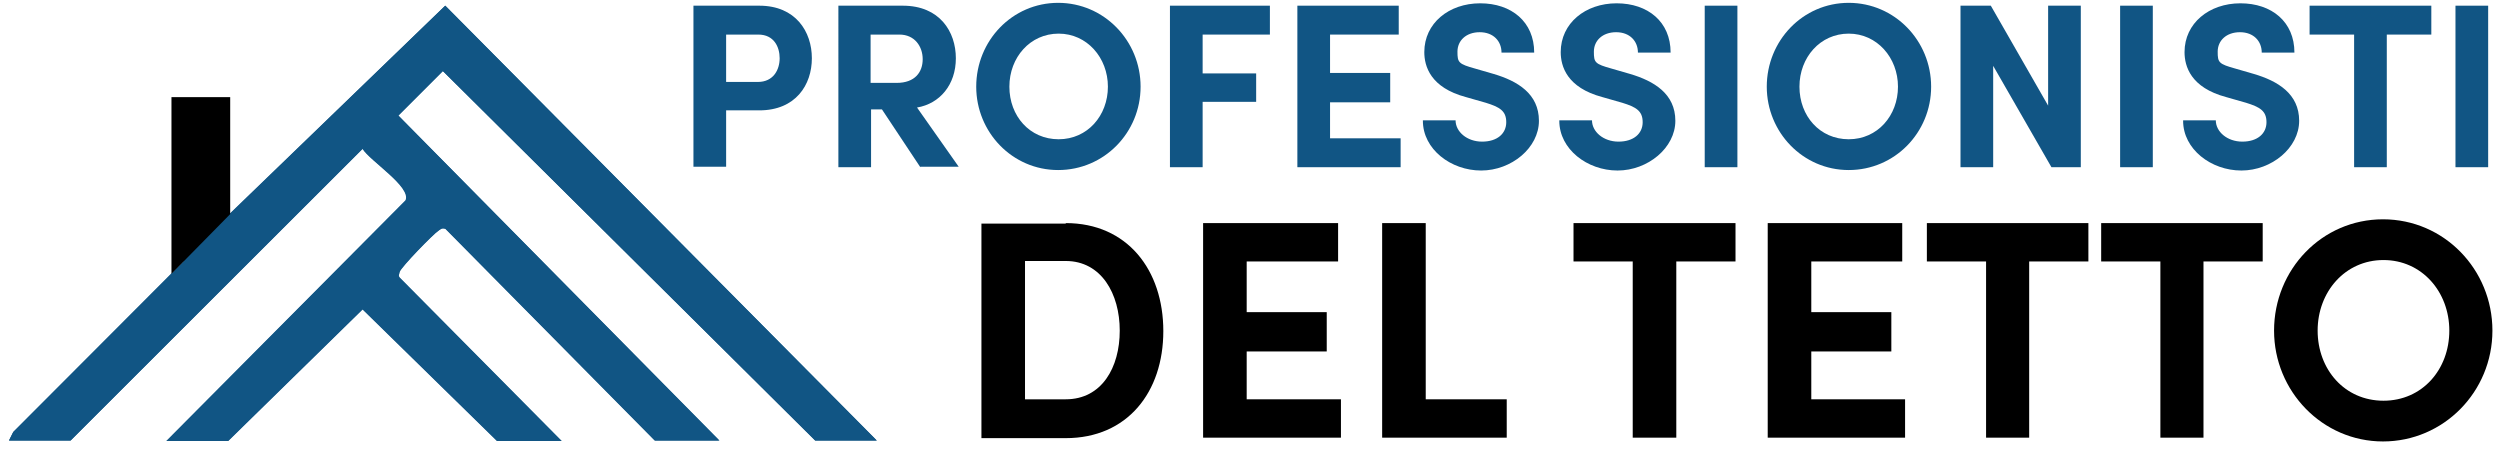<?xml version="1.0" encoding="UTF-8"?>
<svg id="Layer_1" xmlns="http://www.w3.org/2000/svg" xmlns:xlink="http://www.w3.org/1999/xlink" version="1.1" viewBox="0 0 527.8 94.8">
  <!-- Generator: Adobe Illustrator 29.3.0, SVG Export Plug-In . SVG Version: 2.1.0 Build 146)  -->
  <defs>
    <clipPath id="clippath">
      <rect x="-445.1" y="-454.5" width="1418.3" height="1002.8" style="fill: none;"/>
    </clipPath>
  </defs>
  <g style="clip-path: url(#clippath);">
    <path d="M160.3,1.2c7.7,0,11.1,5.5,11.1,11.1s-3.4,11-11.1,11h-7v11.9h-6.9V1.2h13.9ZM160,17.3c3.3,0,4.6-2.6,4.6-5s-1.2-5-4.5-5h-6.8v10h6.7Z" style="fill: #115584;"/>
    <path d="M194.3,35.3l-8.1-12.2h-2.3v12.2h-6.9V1.2h13.6c7.8,0,11.2,5.5,11.2,11.1s-3.4,9.6-8.2,10.4l8.8,12.5h-8.1ZM183.8,7.3v10.2h5.5c3.9,0,5.5-2.3,5.5-5s-1.7-5.2-4.9-5.2h-6Z" style="fill: #115584;"/>
    <path d="M206.1,18.3c0-9.7,7.6-17.7,17.3-17.7s17.4,8,17.4,17.7-7.7,17.6-17.4,17.6-17.3-8-17.3-17.6M233.9,18.3c0-6.1-4.4-11.2-10.4-11.2s-10.4,5-10.4,11.2,4.3,11.1,10.4,11.1,10.4-5,10.4-11.1" style="fill: #115584;"/>
    <polygon points="268.1 7.3 253.9 7.3 253.9 15.5 265.2 15.5 265.2 21.5 253.9 21.5 253.9 35.3 247 35.3 247 1.2 268.1 1.2 268.1 7.3" style="fill: #115584;"/>
    <polygon points="280.8 29.2 295.7 29.2 295.7 35.3 273.9 35.3 273.9 1.2 295.3 1.2 295.3 7.3 280.8 7.3 280.8 15.4 293.5 15.4 293.5 21.6 280.8 21.6 280.8 29.2" style="fill: #115584;"/>
    <path d="M300.4,25.4h6.9c0,2.4,2.4,4.5,5.6,4.5s5.1-1.7,5.1-4.1-1.4-3.2-4.3-4.1l-4.2-1.2c-7.5-2-8.8-6.5-8.8-9.5,0-6.1,5.2-10.3,11.8-10.3s11.4,3.9,11.4,10.4h-6.9c0-2.4-1.7-4.3-4.6-4.3s-4.7,1.8-4.7,4.1.2,2.6,3.8,3.6l3.8,1.1c5.1,1.5,9.6,4.2,9.6,9.9s-5.8,10.5-12.2,10.5-12.3-4.5-12.3-10.5" style="fill: #115584;"/>
    <path d="M329.2,25.4h6.9c0,2.4,2.4,4.5,5.6,4.5s5.1-1.7,5.1-4.1-1.4-3.2-4.3-4.1l-4.2-1.2c-7.5-2-8.8-6.5-8.8-9.5,0-6.1,5.2-10.3,11.8-10.3s11.4,3.9,11.4,10.4h-6.9c0-2.4-1.7-4.3-4.6-4.3s-4.7,1.8-4.7,4.1.2,2.6,3.8,3.6l3.8,1.1c5.1,1.5,9.6,4.2,9.6,9.9s-5.8,10.5-12.2,10.5-12.3-4.5-12.3-10.5" style="fill: #115584;"/>
    <rect x="359.9" y="1.2" width="6.9" height="34.1" style="fill: #115584;"/>
    <path d="M373,18.3c0-9.7,7.6-17.7,17.3-17.7s17.4,8,17.4,17.7-7.7,17.6-17.4,17.6-17.3-8-17.3-17.6M400.7,18.3c0-6.1-4.4-11.2-10.4-11.2s-10.4,5-10.4,11.2,4.3,11.1,10.4,11.1,10.4-5,10.4-11.1" style="fill: #115584;"/>
    <polygon points="432.4 1.2 439.3 1.2 439.3 35.3 433.1 35.3 420.8 13.9 420.8 35.3 413.9 35.3 413.9 1.2 420.3 1.2 432.4 22.3 432.4 1.2" style="fill: #115584;"/>
    <rect x="447.6" y="1.2" width="6.9" height="34.1" style="fill: #115584;"/>
    <path d="M460.9,25.4h6.9c0,2.4,2.4,4.5,5.6,4.5s5.1-1.7,5.1-4.1-1.4-3.2-4.3-4.1l-4.2-1.2c-7.5-2-8.8-6.5-8.8-9.5,0-6.1,5.2-10.3,11.8-10.3s11.4,3.9,11.4,10.4h-6.9c0-2.4-1.7-4.3-4.6-4.3s-4.7,1.8-4.7,4.1.2,2.6,3.8,3.6l3.8,1.1c5.1,1.5,9.6,4.2,9.6,9.9s-5.8,10.5-12.2,10.5-12.3-4.5-12.3-10.5" style="fill: #115584;"/>
    <polygon points="513.3 1.2 513.3 7.3 503.9 7.3 503.9 35.3 497 35.3 497 7.3 487.6 7.3 487.6 1.2 513.3 1.2" style="fill: #115584;"/>
    <rect x="518.4" y="1.2" width="6.9" height="34.1" style="fill: #115584;"/>
    <path d="M225,47.1c13,0,20.6,9.9,20.6,22.8s-7.6,22.6-20.6,22.6h-17.8v-45.3h17.8ZM225,84.3c7.6,0,11.4-6.7,11.4-14.5s-3.9-14.7-11.4-14.7h-8.6v29.2h8.6Z"/>
    <polygon points="263.2 84.3 283.1 84.3 283.1 92.4 254 92.4 254 47.1 282.5 47.1 282.5 55.2 263.2 55.2 263.2 65.9 280.1 65.9 280.1 74.2 263.2 74.2 263.2 84.3"/>
    <polygon points="301 84.3 318.1 84.3 318.1 92.4 291.8 92.4 291.8 47.1 301 47.1 301 84.3"/>
    <polygon points="366.4 47.1 366.4 55.2 353.9 55.2 353.9 92.4 344.7 92.4 344.7 55.2 332.2 55.2 332.2 47.1 366.4 47.1"/>
    <polygon points="382.4 84.3 402.2 84.3 402.2 92.4 373.2 92.4 373.2 47.1 401.6 47.1 401.6 55.2 382.4 55.2 382.4 65.9 399.3 65.9 399.3 74.2 382.4 74.2 382.4 84.3"/>
    <polygon points="440.9 47.1 440.9 55.2 428.4 55.2 428.4 92.4 419.3 92.4 419.3 55.2 406.8 55.2 406.8 47.1 440.9 47.1"/>
    <polygon points="477.7 47.1 477.7 55.2 465.2 55.2 465.2 92.4 456.1 92.4 456.1 55.2 443.6 55.2 443.6 47.1 477.7 47.1"/>
    <path d="M480.1,69.8c0-12.9,10.1-23.5,23-23.5s23.1,10.6,23.1,23.5-10.3,23.4-23.1,23.4-23-10.6-23-23.4M517.1,69.8c0-8.2-5.8-14.9-13.9-14.9s-13.9,6.7-13.9,14.9,5.7,14.8,13.9,14.8,13.9-6.6,13.9-14.8"/>
    <path d="M48.4,45.2v-16.9h-9.7v26.9L2.8,91.2l-.9,1.8h13l61.7-61.6c1.6,2.6,10.4,8,9.1,10.9l-50.5,50.8h13l28.4-27.8,28.4,27.8h13.6l-34.2-34.5c-.4-.5,0-.8,0-1.2.3-1,7.1-8,8.2-8.7.5-.3.6-.7,1.5-.4l44.2,44.7h13.6L84.1,24.4l9.4-9.4,78.6,78h13L94,1.2l-45.6,44.1Z" style="fill: #115584;"/>
    <path d="M48.4,45.2L94,1.2l91.1,91.8h-13L93.5,15l-9.4,9.4,67.7,68.6h-13.6l-44.2-44.7c-.8-.2-1,.1-1.5.4-1.1.7-7.9,7.7-8.2,8.7-.1.4-.4.7,0,1.2l34.2,34.5h-13.6l-28.4-27.8-28.4,27.8h-13l50.5-50.8c1.3-2.8-7.5-8.3-9.1-10.9L14.9,93H1.9l.9-1.8,36-36v-26.9h9.7v16.9Z" style="fill: #115584;"/>
    <polygon points="48.6 45.2 36.2 57.8 36.2 20.5 48.6 20.5 48.6 45.2"/>
  </g>
</svg>
